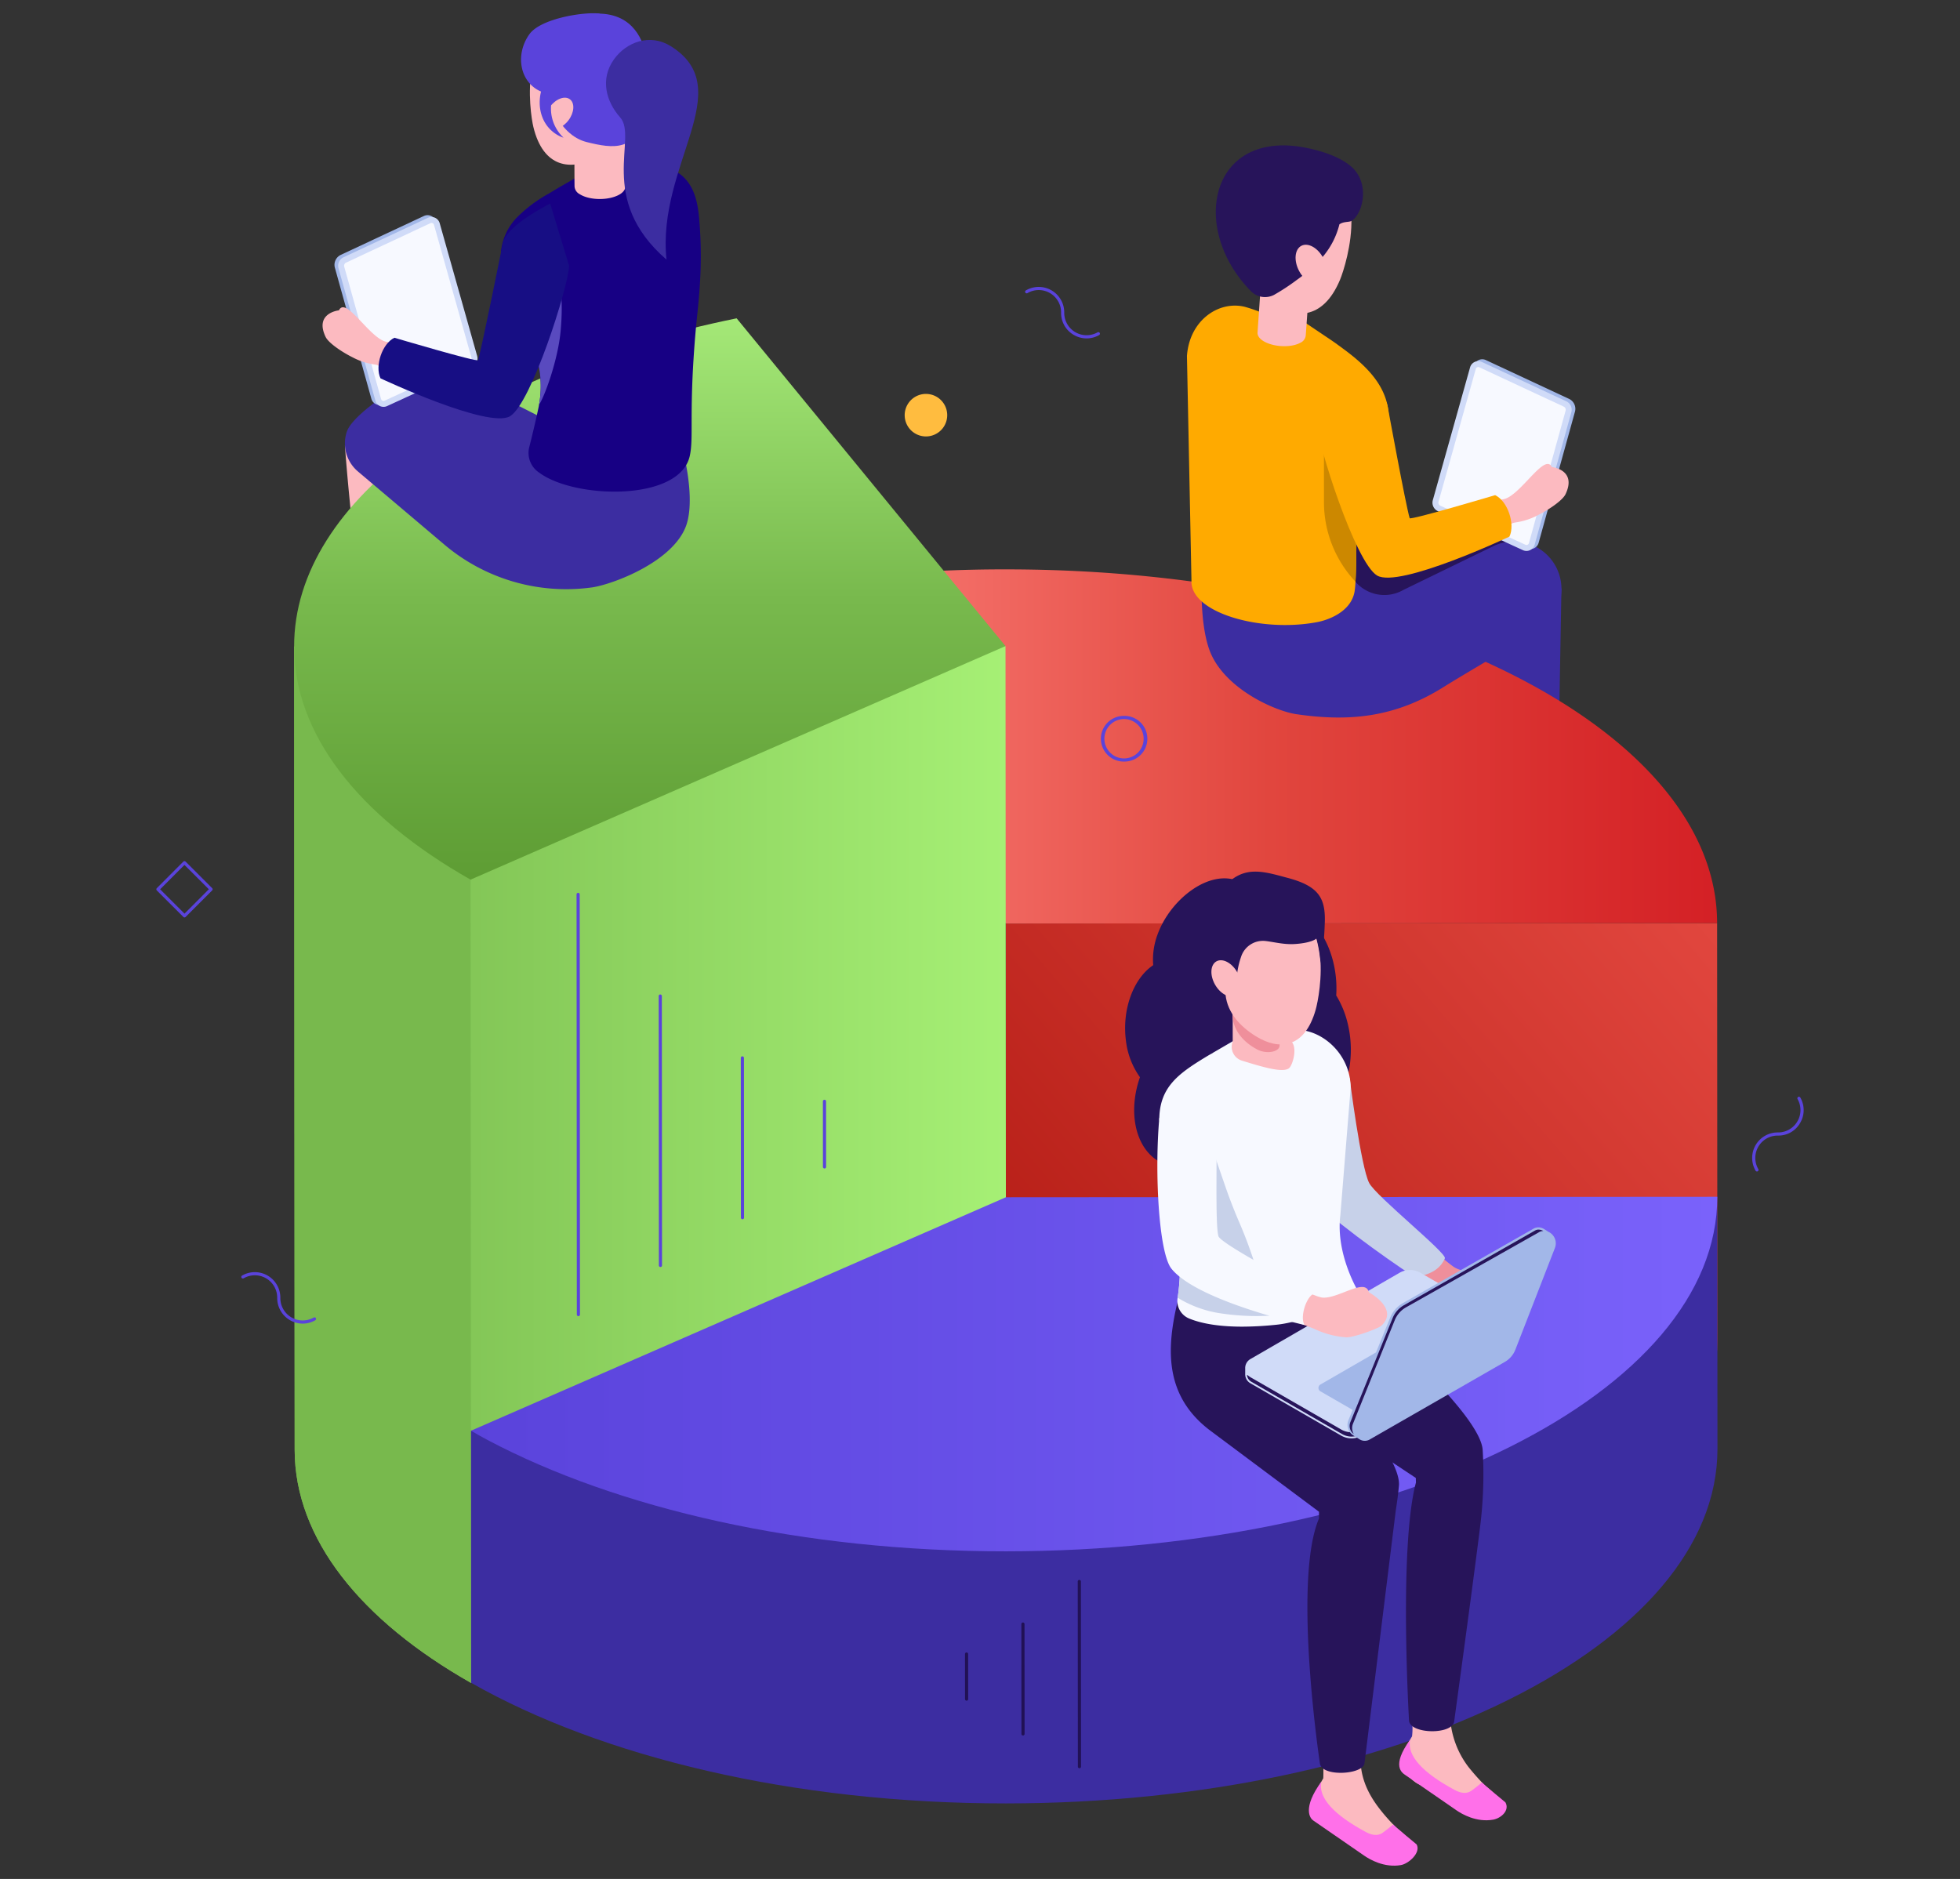 <svg xmlns="http://www.w3.org/2000/svg" xmlns:xlink="http://www.w3.org/1999/xlink" height="465" viewBox="0 0 485 465" width="485"><rect x="0" y="0" width="485" height="465" fill="#333333" stroke="none"/><clipPath id="a"><path d="m233 184h485v465h-485z"></path></clipPath><linearGradient id="b" gradientUnits="objectBoundingBox" x1="-.116" x2=".926" y1=".893" y2="-.068"><stop offset="0" stop-color="#a71009"></stop><stop offset="1" stop-color="#e1463e"></stop></linearGradient><linearGradient id="c" gradientUnits="objectBoundingBox" x2="1" y1=".5" y2=".5"><stop offset="0" stop-color="#ff8781"></stop><stop offset=".543" stop-color="#e1463e"></stop><stop offset="1" stop-color="#d42025"></stop></linearGradient><linearGradient id="d" gradientUnits="objectBoundingBox" x2="1" y1=".5" y2=".5"><stop offset="0" stop-color="#78b94d"></stop><stop offset="1" stop-color="#a6f075"></stop></linearGradient><linearGradient id="e" gradientUnits="objectBoundingBox" x1=".5" x2=".5" y1="1"><stop offset="0" stop-color="#5e9d34"></stop><stop offset=".5" stop-color="#78b94d"></stop><stop offset="1" stop-color="#a4e877"></stop></linearGradient><linearGradient id="f" gradientUnits="objectBoundingBox" x2="1" y1=".5" y2=".5"><stop offset="0" stop-color="#5a43db"></stop><stop offset="1" stop-color="#7a62fb"></stop></linearGradient><g clip-path="url(#a)" transform="translate(-233 -184)"><path d="m407.737 320.616s0 3.186-3.907 6.062c-.553.41-1.3.916-2.1 1.423a54.514 54.514 0 0 0 -7.124 5.795 5.915 5.915 0 0 1 -3.861 1.789c-2.389.122-4.494-.641-4.2-4.245.023-.241.047-.675.1-1.111l.07-.579c.049-.265.195-6.94.218-7.082.291 1.2 1.963-3.5 3-3.554 1.568-.073 1.35 3.668 2.412 2.677 1.906-1.81 3.944-.984 9.175-3.661l1-.164c4.063-.48 4.684.865 5.094 2.1a5.444 5.444 0 0 1 .123.55z" fill="#5278ff" transform="translate(195.133 48.45)"></path><path d="m422.99 326.652s-3.832-.369-5.115-.415c-3.019-.112-9.614-1.994-11.672-.571-2.347 1.625-7.547 2.986-7.622-1.389l-2.978.961c-.055.929-.317 6.345-.337 6.688a7.741 7.741 0 0 0 1.1 4.6c1.978 3.11 8.105 1.3 11.613.584l10.473-1.412a9.1 9.1 0 0 0 6.989-5.771 2.985 2.985 0 0 0 -2.451-3.275z" fill="#5278ff" transform="translate(209.069 58.684)"></path><path d="m403.206 298.644c.106 0-1.9 53.232-1.9 53.232.047 4.535-14.811 4.232-14.557.452l-.974-53.673z" fill="#27145a" transform="translate(193.942 17.769)"></path><path d="m413.688 357.838c0 3.723-13.438 5.971-14.4 1.114l-6.758-55.2 22.119-.016z" fill="#3c2da1" transform="translate(204.731 25.897)"></path><path d="m291.644 291.891 14.121-3.206-.034.839c3.536 11.506 5.68 50.083 6.031 52.334.176 1 1.3 4.816 1.454 5.758a4.115 4.115 0 0 0 .062.467c.018.244.052.436.07.628.052.4.062.82.1 1.064a3.859 3.859 0 0 1 -4.029 4.073 5.7 5.7 0 0 1 -3.712-1.708 36.142 36.142 0 0 0 -5.927-4.626c-.769-.488-1.5-.971-2.02-1.371a11.58 11.58 0 0 1 -1.994-1.851 6.779 6.779 0 0 1 -1.766-3.961c.034-.156.083-.343.117-.535a3 3 0 0 1 1.241-1.578 2.786 2.786 0 0 1 1.553-.473h.768c.452 0 .87.01 1.324.044a10.891 10.891 0 0 1 4.4 1.68l-10.852-41.505a30.851 30.851 0 0 1 -.981-4.676 12.227 12.227 0 0 1 -.174-1.363z" fill="#fcbac0" transform="translate(43.306 1.873)"></path><path d="m292.4 310.2s0 3.058 3.757 5.813c.532.392 1.254.885 2.02 1.371a38.059 38.059 0 0 1 5.927 4.626 5.688 5.688 0 0 0 3.712 1.708c2.3.114 4.315-.615 4.029-4.073-.023-.231-.052-.649-.1-1.064l-.07-.558c-.047-.254-.039-.4-.062-.537-.278 1.158-1.558 1.462-2.552 1.418a5.826 5.826 0 0 1 -3.855-1.379c-1.83-1.737-14.959-9.219-6.841-9.717l-.963-.148c-3.9-.454-4.491.823-4.886 2.007a4.888 4.888 0 0 0 -.116.533z" fill="#3c2da1" transform="translate(44.905 32.005)"></path><path d="m283.687 350.149 7.368.08a7.1 7.1 0 0 0 5.374-1.906 2.705 2.705 0 0 0 .839-2.409c-.081-.584-.176-1.27-.273-2.012 0 0-3.923-27.538-5.613-50.568l16.442-5.226.247-.013-.2 1.386-.169 1.07c.478 6.48-.945 39.753-1.394 56.924a31.665 31.665 0 0 0 .839 7.827 9.67 9.67 0 0 1 -1.4 6c-2.077 2.568-6.161 1.233-9.323.275l-9.341-2.749a8.37 8.37 0 0 1 -5.925-5.878 2.735 2.735 0 0 1 2.529-2.801z" fill="#fcbac0" transform="translate(26.965 .931)"></path><path d="m283.687 312 4.725.047c-1.921.35-2.7 2-.932 3.481 2.017 1.685 19.256 5.748 19.692 1.739.008.8-.013 1.43-.023 1.747a7.153 7.153 0 0 1 -1.4 4.136c-2.074 2.69-6.163 1.22-9.323.275l-9.341-2.749a8.382 8.382 0 0 1 -5.925-5.878 2.751 2.751 0 0 1 2.527-2.798z" fill="#27145a" transform="translate(26.966 39.083)"></path><path d="m524.12 335.631.068 103.25c.034 48.4-78.758 87.691-175.979 87.756l-.127-190.889z" fill="url(#b)" transform="translate(133.778 76.807)"></path><path d="m388.939 301.917c97.211-.065 176.054 39.119 176.086 87.527l-176.039.117-66.532-81.115a335.476 335.476 0 0 1 66.485-6.529z" fill="url(#c)" transform="translate(92.873 22.994)"></path><path d="m456.292 309.229.133 199.739-132.39 56.869c-27.159-15.4-43.626-35.594-43.642-57.71l-.135-198.781z" fill="url(#d)" transform="translate(25.521 34.665)"></path><path d="m323.879 309.263.182 256.486c-27.146-15.4-43.652-35.565-43.668-57.677l-.135-198.781z" fill="#78b94d" transform="translate(25.521 34.719)"></path><path d="m389.759 277.985 66.533 81.115-132.374 57.8c-13.843-7.851-24.942-16.922-32.45-26.889-7.256-9.588-11.2-19.967-11.21-30.793-.023-36.693 45.249-68.13 109.501-81.233z" fill="url(#e)" transform="translate(25.521 -15.206)"></path><path d="m297.118 419.619.031 62.394c32.252 18.324 79.617 29.879 132.428 29.843 97.227-.065 176.008-39.342 175.974-87.743l-.042-62.389-176.033 41.009z" fill="#3c2da1" transform="translate(52.433 118.456)"></path><path d="m297.118 419.619c1.329.781 2.695 1.56 4.1 2.3 32.133 16.995 77.729 27.582 128.316 27.548 97.227-.065 176.008-39.345 175.974-87.745l-176.034.119z" fill="url(#f)" transform="translate(52.433 118.456)"></path><path d="m382.575 399.129c-6.651 1.342-14.279-.234-18.075-1.293a31.968 31.968 0 0 0 .472-6.6l-.14-3.7.387-10.821 7.768-21.613 6.114 29.936 1.132 10.844c.031.031 2.342 3.218 2.342 3.247z" fill="#c7d1e9" transform="translate(159.986 107.885)"></path><path d="m396.936 401.561a54.818 54.818 0 0 1 5.335 7.179l-8.03-5.356-18.287-13.064-2.266-12.32-.974-5.3c3.637.28 6.49.465 6.677.4a.789.789 0 0 1 -.031.252c-.688 5.174 6.059 13.822 13.121 22.942 1.35 1.697 2.887 3.515 4.455 5.267z" fill="#fcbac0" transform="translate(173.097 135.979)"></path><path d="m410.055 435.545a5.427 5.427 0 0 1 -3.728 1.444 1.363 1.363 0 0 1 -.345.062c-.1 0-.189.034-.283.034a5.739 5.739 0 0 1 -1.033 0 1.29 1.29 0 0 1 -.345-.031c-.189 0-.376-.031-.566-.031a11.056 11.056 0 0 1 -1.347-.283 13.733 13.733 0 0 1 -4.266-2.033l-7.121-4.982a5.861 5.861 0 0 1 -1.316-.563 7.28 7.28 0 0 1 -1.882-1.662l-.974-.657a2.7 2.7 0 0 1 -1.1-2.256c.031-.345.062-.691.125-1.067a18.762 18.762 0 0 1 2.155-5.146c.158-.28.319-.561.475-.813a16.543 16.543 0 0 0 -.1-4.639c-.031-.158-.031-.314-.065-.5l9.593-2.015a22.244 22.244 0 0 0 4.494 14.671c1.067 1.347 2.259 2.695 3.388 3.886.345.377.628.657.943.971a22.73 22.73 0 0 1 2.007 1.752c.853 1.004 2.483 2.759 1.291 3.858z" fill="#fcbac0" transform="translate(193.902 196.161)"></path><path d="m387.083 422.214 12.685 8.752c1.293.9 4.93 3.04 9.066 2.308 1.932-.343 4.164-2.272 3.038-4.286 0 0-5.117-4.208-5.792-4.922-.073.026-1.867 1.547-2.677 2.09-1.246.839-2.723.5-4.05-.215-7.742-4.146-11.919-8.417-11.062-12.464-4.762 6.572-1.94 8.223-1.208 8.737z" fill="#ff70e9" transform="translate(193.642 201.06)"></path><path d="m414.515 367.165a23.96 23.96 0 0 0 -2.814-6.815 27.5 27.5 0 0 0 -.735-8.29c-1.526-6.145-4.935-10.722-8.975-12.758l-2.277 13.949a10.066 10.066 0 0 0 -2.939.768c-.763.322-9.266-21.977-9.266-21.977-7.321-3.014-16.86 4.574-19.993 13.15a17.646 17.646 0 0 0 -1.1 7.659c-4.842 3.245-7.768 10.857-6.75 18.687a19.35 19.35 0 0 0 3.468 9.045c-3.435 9.858-.491 19.523 6.758 21.725a11.759 11.759 0 0 0 8.064-.579c5.024-2.014 9.7-6.981 12.153-13.51a26.633 26.633 0 0 0 .95-3.157c3.645 6.1 9.559 8.967 15.053 6.563a13.464 13.464 0 0 0 6.163-5.81c2.915-4.915 3.904-11.905 2.24-18.65z" fill="#27145a" transform="translate(151.944 70.007)"></path><path d="m385.706 370.109c3.863 2.9 7.7 5.592 9.788 7.171a50.6 50.6 0 0 0 4.668 2.238 5.833 5.833 0 0 1 1.6-1.34l8.245-4.7a4.677 4.677 0 0 0 -2.017-.322c-2.565.143-6.342.187-8.092-.587a6.142 6.142 0 0 1 -1.114-.6 32.868 32.868 0 0 1 -6.179-5.834z" fill="#ef8f9b" transform="translate(193.835 125.487)"></path><path d="m380.664 346.912 8.759 9.131s2.781 22.01 4.824 25.933c1.729 3.318 19.274 17.358 18.734 18.648-1.9 4.525-7.661 4.528-7.661 4.528-7.217-4.7-22.213-15.523-24.783-19.248-2.189-3.173-5.031-35.479-5.031-35.479.194-1.125 4.039-3.744 5.158-3.513z" fill="#c7d1e9" transform="translate(177.552 94.79)"></path><path d="m394.241 403.384-18.287-13.064-2.266-12.32-.974-5.3c3.637.28 6.49.465 6.677.4a.789.789 0 0 1 -.031.252c-.688 5.174 6.059 13.822 13.121 22.942 1.35 1.693 2.887 3.51 4.455 5.262a54.818 54.818 0 0 1 5.335 7.179z" fill="#fcbac0" transform="translate(173.097 135.979)"></path><path d="m401.595 443.242a5.429 5.429 0 0 1 -3.731 1.444 1.322 1.322 0 0 0 -.343.062h-.283c-.376.031-.691.031-1.036.031-.125 0-.218-.031-.343-.031a3.5 3.5 0 0 1 -.566-.062 6.741 6.741 0 0 1 -1.347-.283 12.914 12.914 0 0 1 -4.265-2l-7.121-5.013a6.329 6.329 0 0 1 -1.316-.532 8.711 8.711 0 0 1 -1.882-1.659l-.974-.691a2.576 2.576 0 0 1 -1.1-2.256c0-.345.062-.691.093-1.036a19.956 19.956 0 0 1 2.186-5.166c.156-.252.319-.571.475-.823.093-.846 0-5.016 0-5.016 0-1.6-.13-3.606-.35-5.893l10.535-2.2c-.345 2.635-.688 5.049-.968 7.087-.215 5.236 1.511 9.406 4.712 13.542a45.827 45.827 0 0 0 3.388 3.894c.312.376.628.649.942.994a15.671 15.671 0 0 1 2.007 1.755c.814.999 2.478 2.723 1.287 3.852z" fill="#fcbac0" transform="translate(180.392 198.888)"></path><path d="m429.444 432.457c-1.5 12.259-6.4 48.037-6.4 48.037-.327 3.375-10.592 3.266-11.171.008 0 0-2.552-43.047 1.7-59.04v-.283l-.031-.878-9.442-6.265-8.814-5.857-20.107-14.347-2.485-13.542-1.07-5.831-.976-5.174q10.156-.526 16.4-.67c3.855 0 6.994 4.291 7.591 5.514v.5l.628.47c9.536 7.77 34.446 29.794 34.828 38.385a103.621 103.621 0 0 1 -.651 18.973z" fill="#27145a" transform="translate(169.797 129.459)"></path><path d="m420.262 419.8c-.171 1.968-.447 4.04-.792 6.252l-7.734 62.516c-.392 2.747-10.514 3.4-11.026.005 0 0-6.81-45.21-.226-60.644v-1.659l-27.218-20.318c-11.95-9.279-10.546-22.018-6.688-35.83 0 0 10.5.89 17.989 1.438 4.006.306 7.147.512 7.355.444a.875.875 0 0 1 -.034.275c-.758 5.7 6.672 15.221 14.448 25.263 1.485 1.861 3.178 3.863 4.9 5.795a60.086 60.086 0 0 1 5.875 7.9c2.18 3.556 3.322 6.594 3.151 8.563z" fill="#27145a" transform="translate(158.9 131.86)"></path><path d="m378.02 427.054 12.682 8.752c1.3.9 4.933 3.04 9.068 2.308 1.929-.343 4.993-3.1 3.866-5.114 0 0-5.114-4.216-5.789-4.93-.073.026-1.867 1.555-2.679 2.1-1.246.836-2.723.493-4.048-.215-7.742-4.149-11.922-8.425-11.062-12.472-4.764 6.57-2.772 9.057-2.038 9.571z" fill="#ff70e9" transform="translate(179.902 207.456)"></path><path d="m412.077 411.151c-2.495 2-11.9 6.942-19.879 7.947a83.291 83.291 0 0 1 -8.931.53c-5.384.005-9.956-.675-13.214-2.041a4.692 4.692 0 0 1 -2.814-4.987.247.247 0 0 1 .026-.133 52.157 52.157 0 0 0 .55-6.039l-.14-3.7.387-10.821.236-6.15-.447-1.366-5.133-15.863c-.008-8.09 4.639-11.457 11.467-15.611.524-.314 1.077-.657 1.654-.948a3.508 3.508 0 0 1 .447-.288l5.647-3.287 4.777-2.788c.553-.236 4.468 1.916 4.992 1.7a14.346 14.346 0 0 1 4.125-1.077c6.433-.662 14.24 5.478 14.245 14.331l-2.552 31.551c-1.201 9.72 4.557 19.04 4.557 19.04z" fill="#f7f9ff" transform="translate(157.143 92.695)"></path><path d="m387.142 401.72a59.2 59.2 0 0 1 -12.924-.727 28.092 28.092 0 0 1 -9.749-3.723 52.169 52.169 0 0 0 .55-6.039l-.14-3.7.387-10.821.236-6.15-.447-1.366c2.518-4.7 5.037-9.461 6.163-14.084l5.1 14.759q1.542 4.451 3.4 8.747a106.755 106.755 0 0 1 4.868 13.76z" fill="#c7d1e9" transform="translate(159.938 107.893)"></path><path d="m369.8 358.608.07-.213-.013-18.664 12.729-.01.013 17.872s.789.249 1.16.4c2.5 1.033 1.018 6.291.021 7.051-1.586 1.233-6.984-.467-11.62-1.89a3.584 3.584 0 0 1 -2.36-4.546z" fill="#fcbac0" transform="translate(168.164 83.336)"></path><path d="m382.016 347.69-.408 7.783c-.143 1.449-3.193 2.087-5.519.865-3.552-1.872-5.8-4.746-6.07-7.918l-.488-6.156z" fill="#ef8f9b" transform="translate(168.016 87.394)"></path><path d="m392.637 359.938c-2.747 9.728-9.136 10.1-14.811 6.589-3.827-2.37-6.989-5.745-7.49-10.206-.325-2.884-2.152-5.779-2.111-8.136.156-9.076 6.1-14.481 13.311-14.357 16.431.283 12.054 22.74 11.101 26.11z" fill="#fcbac0" transform="translate(165.931 73.926)"></path><path d="m370.91 393.095a2.567 2.567 0 0 1 1.293-2.352l36.887-21.343a5.2 5.2 0 0 1 5.19 0l22.454 12.944a2.578 2.578 0 0 1 1.288 2.422l.01 1.443a2.562 2.562 0 0 1 -1.3 2.134l-36.9 21.338a5.191 5.191 0 0 1 -5.19 0l-22.441-12.937a2.569 2.569 0 0 1 -1.288-2.041 2.153 2.153 0 0 1 -.005-.309z" fill="#d0dbf8" transform="translate(170.215 129.596)"></path><path d="m371.932 384.588 22.439 12.939a5.2 5.2 0 0 0 5.19-.005l36.9-21.338a2.582 2.582 0 0 0 .859-.81l-.005.161a2.119 2.119 0 0 1 -1.072 1.778l-36.9 21.338a4.751 4.751 0 0 1 -4.754 0l-22.439-12.934a2.119 2.119 0 0 1 -1.07-1.7c.205.083.488.361.852.571z" fill="#27145a" transform="translate(170.489 140.244)"></path><path d="m378.382 392.211 8.458 4.876a1.955 1.955 0 0 0 1.955 0l30.24-17.464a.978.978 0 0 0 0-1.693l-8.456-4.876a1.955 1.955 0 0 0 -1.955 0l-30.243 17.464a.976.976 0 0 0 .001 1.693z" fill="#a2b7e8" transform="translate(181.36 136.121)"></path><path d="m380.886 412.373 10.328-25.38a7.348 7.348 0 0 1 3.167-3.616l32.4-18.467a2.52 2.52 0 0 1 2.508.145l.166.093.862.563a3.156 3.156 0 0 1 1.651 4.068l-9.768 25.121a6.027 6.027 0 0 1 -2.62 3.045l-33.48 19.228a2.424 2.424 0 0 1 -2.446-.07c.07.039-1.579-.984-1.579-.984a3.075 3.075 0 0 1 -1.189-3.746z" fill="#a2b7e8" transform="translate(185.78 123.108)"></path><path d="m391.519 386.694a6.476 6.476 0 0 1 2.773-3.131l32.444-18.482a1.763 1.763 0 0 1 1.051-.218 2.533 2.533 0 0 1 1.015.33 2.118 2.118 0 0 0 -1.023.268l-32.943 18.612a6.477 6.477 0 0 0 -2.8 3.157l-10.333 25.627a2.91 2.91 0 0 0 .184 2.594 2.477 2.477 0 0 1 -.836-2.983z" fill="#27145a" transform="translate(186.106 123.454)"></path><path d="m401.14 381.315c-.8.706-6.838 2.926-8.669 2.864a21.964 21.964 0 0 1 -8.03-2.147c-2.536-.994-6.779-2.5-11.371-4.232l2.918-8.352a41.153 41.153 0 0 0 8.77 4.362 9.926 9.926 0 0 0 1.638.514c3.822.543 10.818-5.049 11.657-1.293 0 0 7.612 4.069 3.087 8.284z" fill="#fcbac0" transform="translate(173.666 130.785)"></path><path d="m401.483 401.739c-2.121.657-3.754 6.057-2.513 7.869 0 0-26.481-5.886-32.948-13.929-3.147-3.918-4.208-23.929-3-37.307 0 0 3.16-6.934 7.243-6.766a7.055 7.055 0 0 1 6.76 6.675c.428 8.173-.27 26.242.623 29.345.599 2.064 23.835 14.113 23.835 14.113z" fill="#f7f9ff" transform="translate(156.853 102.302)"></path><path d="m374.921 332.6c4.242-3.147 8.617-1.669 13.723-.317 7.892 2.1 9.479 5.174 9.141 11.652a58.6 58.6 0 0 1 -1.023 9.375 34.423 34.423 0 0 0 -1.025-6.018s-1.054 1.067-5.242 1.35c-2.775.189-5.179-.491-7.381-.748a5.686 5.686 0 0 0 -6.026 3.943 20.667 20.667 0 0 0 -1.135 6.41 19.813 19.813 0 0 0 -1.542-2.773c-.841-1.244-3.526-2.082-3.85-1.264-.865 2.168 2.342 11.005 2.342 11.005-12.175-6.315-4.776-27.577 2.018-32.615z" fill="#27145a" transform="translate(163.008 68.982)"></path><path d="m374.05 342.1c1.324 2.321 1.173 4.9-.335 5.761s-3.8-.324-5.125-2.648-1.176-4.9.332-5.758 3.804.327 5.128 2.645z" fill="#fcbac0" transform="translate(165.073 82.467)"></path><path d="m285.564 298.374c1.752-5.286 17.854-14.374 17.854-14.374a9.085 9.085 0 0 1 8.632-.205l20.51 10.431a9.447 9.447 0 0 0 2.035.849c8.793-13.729 22.239-9.2 29.308-5.41a8.977 8.977 0 0 1 4.7 7.656 64.568 64.568 0 0 0 .942 9.393c.9 4.733 1.425 10.836.01 14.84-3.219 9.032-18.22 14.578-23.259 15.325a46.71 46.71 0 0 1 -36.896-10.853c-7.228-6.122-15.855-13.425-21.073-17.828a9.1 9.1 0 0 1 -2.763-9.824z" fill="#3c2da1" transform="translate(33.248 -7.513)"></path><path d="m348.145 304.813c-1.778 20.4-.405 26.421-1.482 31.128-2.578 11.267-28.477 10.585-37.211 4.089a5.843 5.843 0 0 1 -2.555-6.075c.693-2.736 1.633-6.6 2.373-10.146.047-.2.078-.415.109-.618a24.552 24.552 0 0 0 -.426-10.961c-.062-.218-.109-.434-.171-.636a9.545 9.545 0 0 1 -4.8-8.269 9.332 9.332 0 0 1 .662-3.479l-4.554-14.315-.109-.34a14.19 14.19 0 0 1 3.689-8.09 34.548 34.548 0 0 1 7.882-6.021c.14-.062.262-.153.4-.231.665-.387 1.314-.8 1.963-1.176l.7-.418 1.607-.914 1.778-1.022 5.333-3.095 1.283-.743.727-.4c.031-.031.106-.031.2-.016a7.014 7.014 0 0 1 1.516.493c1.438.618 3.31 1.514 3.666 1.358a15.827 15.827 0 0 1 4.1-1.1 12.465 12.465 0 0 1 9.819 2.607c3.435 2.889 4.073 7.389 4.385 11.052 1.055 12.291-.363 21.367-.884 27.338z" fill="#170084" transform="translate(57.005 -39.039)"></path><path d="m312.61 288.728c-.657 7.4-4.081 16.587-5.356 18.368a24.552 24.552 0 0 0 -.426-10.961c-.062-.218-.109-.434-.171-.636a9.545 9.545 0 0 1 -4.8-8.269 9.332 9.332 0 0 1 .662-3.479l-1.207-3.788 10.045-6.825c1.751 4.484 1.692 10.662 1.253 15.59z" fill="#594abf" transform="translate(59.13 -22.943)"></path><path d="m303.586 275.949c2.446 10.19 9.307 10.922 15.608 7.6 7.028-3.707 11.109-12.264 11.312-18.422.312-9.38-5.8-15.279-13.581-15.536-17.716-.591-14.188 22.827-13.339 26.358z" fill="#fcbac0" transform="translate(61.391 -60.551)"></path><path d="m319.576 257.548.013 20.437c0 .955-.88 1.874-2.5 2.464-2.794 1.031-6.724.776-8.822-.582a2.329 2.329 0 0 1 -1.251-1.874c-.036 0-.049-20.435-.049-20.435z" fill="#fcbac0" transform="translate(68.157 -47.827)"></path><path d="m329.281 273.606c-2.274 9.541-8 8.78-14.6 7.129-7.215-1.8-10.413-11.465-10.613-17.228-.3-8.78 5.416-14.31 12.7-14.559 16.576-.571 13.302 21.352 12.513 24.658z" fill="#5a43db" transform="translate(63.506 -61.573)"></path><path d="m305.4 259.137c-1.446 1.929-1.6 4.255-.35 5.192s3.44.138 4.886-1.789 1.6-4.253.35-5.192-3.443-.138-4.886 1.789z" fill="#fcbac0" transform="translate(63.739 -48.775)"></path><path d="m324.956 305.815c-17.335-15-7.028-30.183-11.457-35.181-3.5-3.954-5.016-9.476-1.568-14.349 3.1-4.359 8.959-6.5 14.074-3.3 16.971 10.606-3.497 29.332-1.049 52.83z" fill="#3c2da1" transform="translate(72.969 -57.564)"></path><path d="m303.93 254.122c2.89-4.063 14-5.647 17.436-5.12.512.078-4.738 1.734-4.315 2.041 4.021 2.856 4.671 8.853 1.456 13.394a10.371 10.371 0 0 1 -8.409 4.533c-.052 0-.1-.01-.153-.01a9.858 9.858 0 0 0 2.465 10.74 7.96 7.96 0 0 1 -2.178-1.1c-3.2-2.251-4.375-6.35-3.4-10.32a7.83 7.83 0 0 1 -1.441-.792c-4.026-2.828-4.675-8.823-1.461-13.366z" fill="#5a43db" transform="translate(60.047 -61.624)"></path><path d="m284.2 281.152 9.032 32.431a2.1 2.1 0 0 0 2.892 1.368l21.021-9.676a2.319 2.319 0 0 0 1.275-2.742l-9.266-32.855a2.1 2.1 0 0 0 -2.892-1.337l-20.562 9.62a2.73 2.73 0 0 0 -1.5 3.191z" fill="#a2b7e8" transform="translate(31.663 -30.902)"></path><path d="m284.535 280.989 9.123 32.769a2.1 2.1 0 0 0 2.892 1.368l21.024-9.676a2.321 2.321 0 0 0 1.275-2.742l-9.268-32.852a2.1 2.1 0 0 0 -2.892-1.34l-20.878 9.764a2.319 2.319 0 0 0 -1.276 2.709z" fill="#d0dbf8" transform="translate(32.221 -30.623)"></path><path d="m294.724 312.941a.626.626 0 0 1 -.55-.465l-9.123-32.771a.85.85 0 0 1 .465-.992l20.878-9.764a.622.622 0 0 1 .319-.055.632.632 0 0 1 .55.457l9.266 32.855a.842.842 0 0 1 -.467 1l-21.019 9.676a.623.623 0 0 1 -.319.059z" fill="#f7f9ff" transform="translate(33.125 -29.721)"></path><path d="m315.7 290.3c-5.231-1.386-11.112-3.121-14.307-4.079l-2.381-.719c-4.089-.348-10.237-11.517-11.989-7.817 0 0-6.122.621-3.313 6.555.737 1.56 4.149 3.827 6.779 5.125a16.3 16.3 0 0 0 5.216 1.7c.275.039.532.109.8.169.384.28 7.313 3.139 15.832 7.5z" fill="#fcbac0" transform="translate(29.85 -16.884)"></path><path d="m319.095 276.738s-5.172 25.77-6.15 29.067c-.156.543-20.7-5.548-20.7-5.548-3.035 1.441-4.889 7-3.45 10.042 0 0 26.7 12.56 32.05 9.383 5.268-3.134 14.463-32.047 14.627-37.258l-4.694-15.38c-2.9 1.498-10.813 5.924-11.683 9.694z" fill="#170e84" transform="translate(38.356 -32.67)"></path><path d="m379.47 304.8 3.585 29.223a50.735 50.735 0 0 0 10.006-5c8.295-5.361 18.194-11.771 24.181-15.624a9.495 9.495 0 0 0 -8.323-16.93l-22.619 8.044a9.768 9.768 0 0 1 -6.83.287z" fill="#27145a" transform="translate(183.881 13.418)"></path><path d="m454.54 309.153a11.746 11.746 0 0 1 -4.048 15.146c-6.168 4.034-17.236 10.317-23.981 14.528-11.852 7.4-23.134 8.57-36.3 6.636-5.005-.735-16.527-5.727-20.8-14.24-4.253-8.469-2.15-27.3-2.15-27.3s23.179-18.184 35.209 4.769c.265.506.67 1.275 1.14 2.183a9.434 9.434 0 0 0 13.108 3.824l21.996-10.699a11.753 11.753 0 0 1 15.826 5.153z" fill="#3c2da1" transform="translate(163.569 15.284)"></path><path d="m406.479 324.9.831 9.281c-.049 1.6-.021 7.22-.249 10.907a22.618 22.618 0 0 1 -.231 2.477c-.9 5.055-6.623 7.069-9.38 7.56-14 2.614-31.383-2.427-30.975-10.294l-1.119-55.589c.613-8.791 7.778-13.695 14.2-12.2a36.568 36.568 0 0 1 9.569 4.172c.54.257-.623-4.307-.055-3.946l6.989 4.689.182.127 3.868 2.6c.75.491 1.472 1.007 2.194 1.5.491.387 1.007.722 1.5 1.109 6.6 4.816 12.049 10.33 11.462 18.607l-8.731 16.483-.179.361-.052.179z" fill="#fa0" transform="translate(161.353 -17.139)"></path><path d="m386.472 314.182c-.049 1.6-.021 7.22-.249 10.907a28.693 28.693 0 0 1 -7.8-19.692l-.01-16.091 7.23 15.6z" fill="#c80" transform="translate(182.191 2.862)"></path><path d="m373.413 271.887-1.327 19.362c-.06.9.716 1.833 2.209 2.495 2.581 1.155 6.322 1.168 8.4.016a2.219 2.219 0 0 0 1.306-1.7c.034 0 1.361-19.36 1.361-19.36z" fill="#fcbac0" transform="translate(172.09 -24.94)"></path><path d="m423.414 294.859-8.988 32.441a2.1 2.1 0 0 1 -2.892 1.371l-21.034-9.65a2.315 2.315 0 0 1 -1.277-2.736l9.222-32.868a2.1 2.1 0 0 1 2.892-1.342l20.572 9.593a2.729 2.729 0 0 1 1.505 3.191z" fill="#a2b7e8" transform="translate(199.31 -8.975)"></path><path d="m423.126 294.7-9.079 32.785a2.1 2.1 0 0 1 -2.892 1.371l-21.034-9.65a2.313 2.313 0 0 1 -1.277-2.736l9.222-32.868a2.1 2.1 0 0 1 2.892-1.342l20.891 9.738a2.316 2.316 0 0 1 1.277 2.702z" fill="#d0dbf8" transform="translate(198.705 -8.695)"></path><path d="m411.175 326.664a.626.626 0 0 0 .55-.465l9.079-32.782a.846.846 0 0 0 -.467-.992l-20.891-9.738a.618.618 0 0 0 -.319-.055.633.633 0 0 0 -.548.46l-9.224 32.867a.844.844 0 0 0 .47 1l21.032 9.647a.627.627 0 0 0 .318.058z" fill="#f7f9ff" transform="translate(199.607 -7.793)"></path><path d="m388.85 305.567c5.343-1.423 11.353-3.2 14.616-4.188l2.435-.74c4.177-.361 10.447-11.787 12.244-8.007 0 0 6.259.628 3.4 6.7-.75 1.594-4.237 3.918-6.924 5.247a16.679 16.679 0 0 1 -5.327 1.742c-.28.039-.545.112-.815.174-.392.288-7.469 3.219-16.172 7.682z" fill="#fcbac0" transform="translate(198.854 6.952)"></path><path d="m395.284 293.548s4.471 24.464 5.475 27.834c.161.553 21.151-5.7 21.151-5.7 3.105 1.469 5.008 7.155 3.539 10.26 0 0-27.275 12.877-32.746 9.634-5.39-3.2-14.829-32.738-15-38.063l4.777-15.728c2.965 1.526 11.911 7.915 12.804 11.763z" fill="#fa0" transform="translate(181.061 -9.141)"></path><path d="m362.831 327.188a5.651 5.651 0 0 1 -.208-11.3c.07-.005.145-.005.215-.005a5.651 5.651 0 0 1 .216 11.3c-.075.005-.154.005-.223.005zm.01-10.525h-.187a4.884 4.884 0 0 0 -4.686 5.055 4.877 4.877 0 0 0 4.863 4.689h.192a4.874 4.874 0 0 0 -.182-9.743z" fill="#5a43db" transform="translate(148.316 45.287)"></path><path d="m348.974 290.252a5.262 5.262 0 1 1 -5.46-5.057 5.265 5.265 0 0 1 5.46 5.057z" fill="#ffbc3f" transform="translate(118.41 -3.705)"></path><g fill="#5a43db"><path d="m307.637 437.512a.391.391 0 0 1 -.389-.392l-.07-103.977a.389.389 0 1 1 .779 0l.07 103.977a.391.391 0 0 1 -.39.392z" transform="translate(68.489 72.21)"></path><path d="m315.441 409.883a.389.389 0 0 1 -.389-.389l-.044-66.665a.388.388 0 1 1 .776 0l.044 66.665a.387.387 0 0 1 -.387.389z" transform="translate(80.987 87.675)"></path><path d="m323.248 388.66a.391.391 0 0 1 -.39-.392l-.026-39.54a.389.389 0 1 1 .779 0l.026 39.54a.391.391 0 0 1 -.389.392z" transform="translate(93.479 97.086)"></path><path d="m331.058 369.486a.393.393 0 0 1 -.39-.392l-.01-16.229a.389.389 0 0 1 .779 0l.01 16.229a.391.391 0 0 1 -.389.392z" transform="translate(105.969 103.695)"></path></g><path d="m355.368 444.851a.391.391 0 0 1 -.389-.392l-.031-45.82a.391.391 0 1 1 .782 0l.029 45.82a.391.391 0 0 1 -.391.392z" fill="#211155" transform="translate(144.739 176.753)"></path><path d="m349.982 430.265a.389.389 0 0 1 -.389-.389l-.018-27.179a.389.389 0 0 1 .779 0l.018 27.179a.389.389 0 0 1 -.39.389z" fill="#211155" transform="translate(136.161 183.233)"></path><path d="m344.6 417.1a.39.39 0 0 1 -.389-.389l-.008-11.156a.389.389 0 1 1 .779 0l.008 11.156a.389.389 0 0 1 -.39.389z" fill="#211155" transform="translate(127.582 187.786)"></path><path d="m365.132 287.741a6.311 6.311 0 0 1 -3.209-.885 6.246 6.246 0 0 1 -3.1-5.491 5.531 5.531 0 0 0 -8.3-4.844.389.389 0 1 1 -.389-.672 6.31 6.31 0 0 1 9.468 5.525 5.532 5.532 0 0 0 8.251 4.865.389.389 0 1 1 .384.678 6.315 6.315 0 0 1 -3.105.824z" fill="#5a43db" transform="translate(136.744 -19.993)"></path><path d="m420.419 370.685a.393.393 0 0 1 -.337-.195 6.312 6.312 0 0 1 5.46-9.471 5.531 5.531 0 0 0 4.93-8.251.389.389 0 0 1 .68-.379 6.242 6.242 0 0 1 -.062 6.309 6.175 6.175 0 0 1 -5.494 3.1 5.53 5.53 0 0 0 -4.839 8.3.39.39 0 0 1 -.143.532.375.375 0 0 1 -.195.055z" fill="#5a43db" transform="translate(247.337 103.238)"></path><path d="m290.417 381.657a6.332 6.332 0 0 1 -6.309-6.376 5.529 5.529 0 0 0 -8.3-4.842.4.4 0 0 1 -.532-.143.39.39 0 0 1 .143-.532 6.311 6.311 0 0 1 9.468 5.522 5.531 5.531 0 0 0 8.251 4.868.389.389 0 1 1 .382.678 6.291 6.291 0 0 1 -3.103.825z" fill="#5a43db" transform="translate(17.486 129.916)"></path><path d="m274.095 343.664a.41.41 0 0 1 -.275-.114l-6.581-6.574a.4.4 0 0 1 0-.553l6.573-6.581a.4.4 0 0 1 .275-.114.41.41 0 0 1 .275.114l6.581 6.573a.39.39 0 0 1 0 .553l-6.574 6.581a.4.4 0 0 1 -.274.115zm-6.031-6.966 6.031 6.026 6.023-6.034-6.031-6.023z" fill="#5a43db" transform="translate(4.559 67.385)"></path><path d="m396.3 292.793c-4.294 10.291-11.626 9.9-17.683 5.335-6.753-5.081-9.593-14.762-8.765-21.265 1.262-9.9 8.684-15.066 16.9-14.019 18.702 2.383 11.031 26.385 9.548 29.949z" fill="#fcbac0" transform="translate(168.3 -39.587)"></path><path d="m401.635 266.757c-4.66-4.055-13.593-5.055-13.635-5.06-21.631-2.562-26 20.751-11.254 35.83a4.88 4.88 0 0 0 5.738.984 51.975 51.975 0 0 0 5.53-3.619c5.982-4.242 9.144-8.22 10.59-13.51.031-.114.054-.234.086-.348 1.072-.755 2.35-.478 2.978-.844 2.818-1.655 4.718-9.295-.033-13.433z" fill="#27145a" transform="translate(165.744 -41.516)"></path><path d="m382.571 274.279c1.342 2.552 1.085 5.327-.574 6.2s-4.089-.491-5.429-3.043-1.085-5.33.574-6.2 4.089.489 5.429 3.043z" fill="#fcbac0" transform="translate(177.878 -26.403)"></path></g></svg>